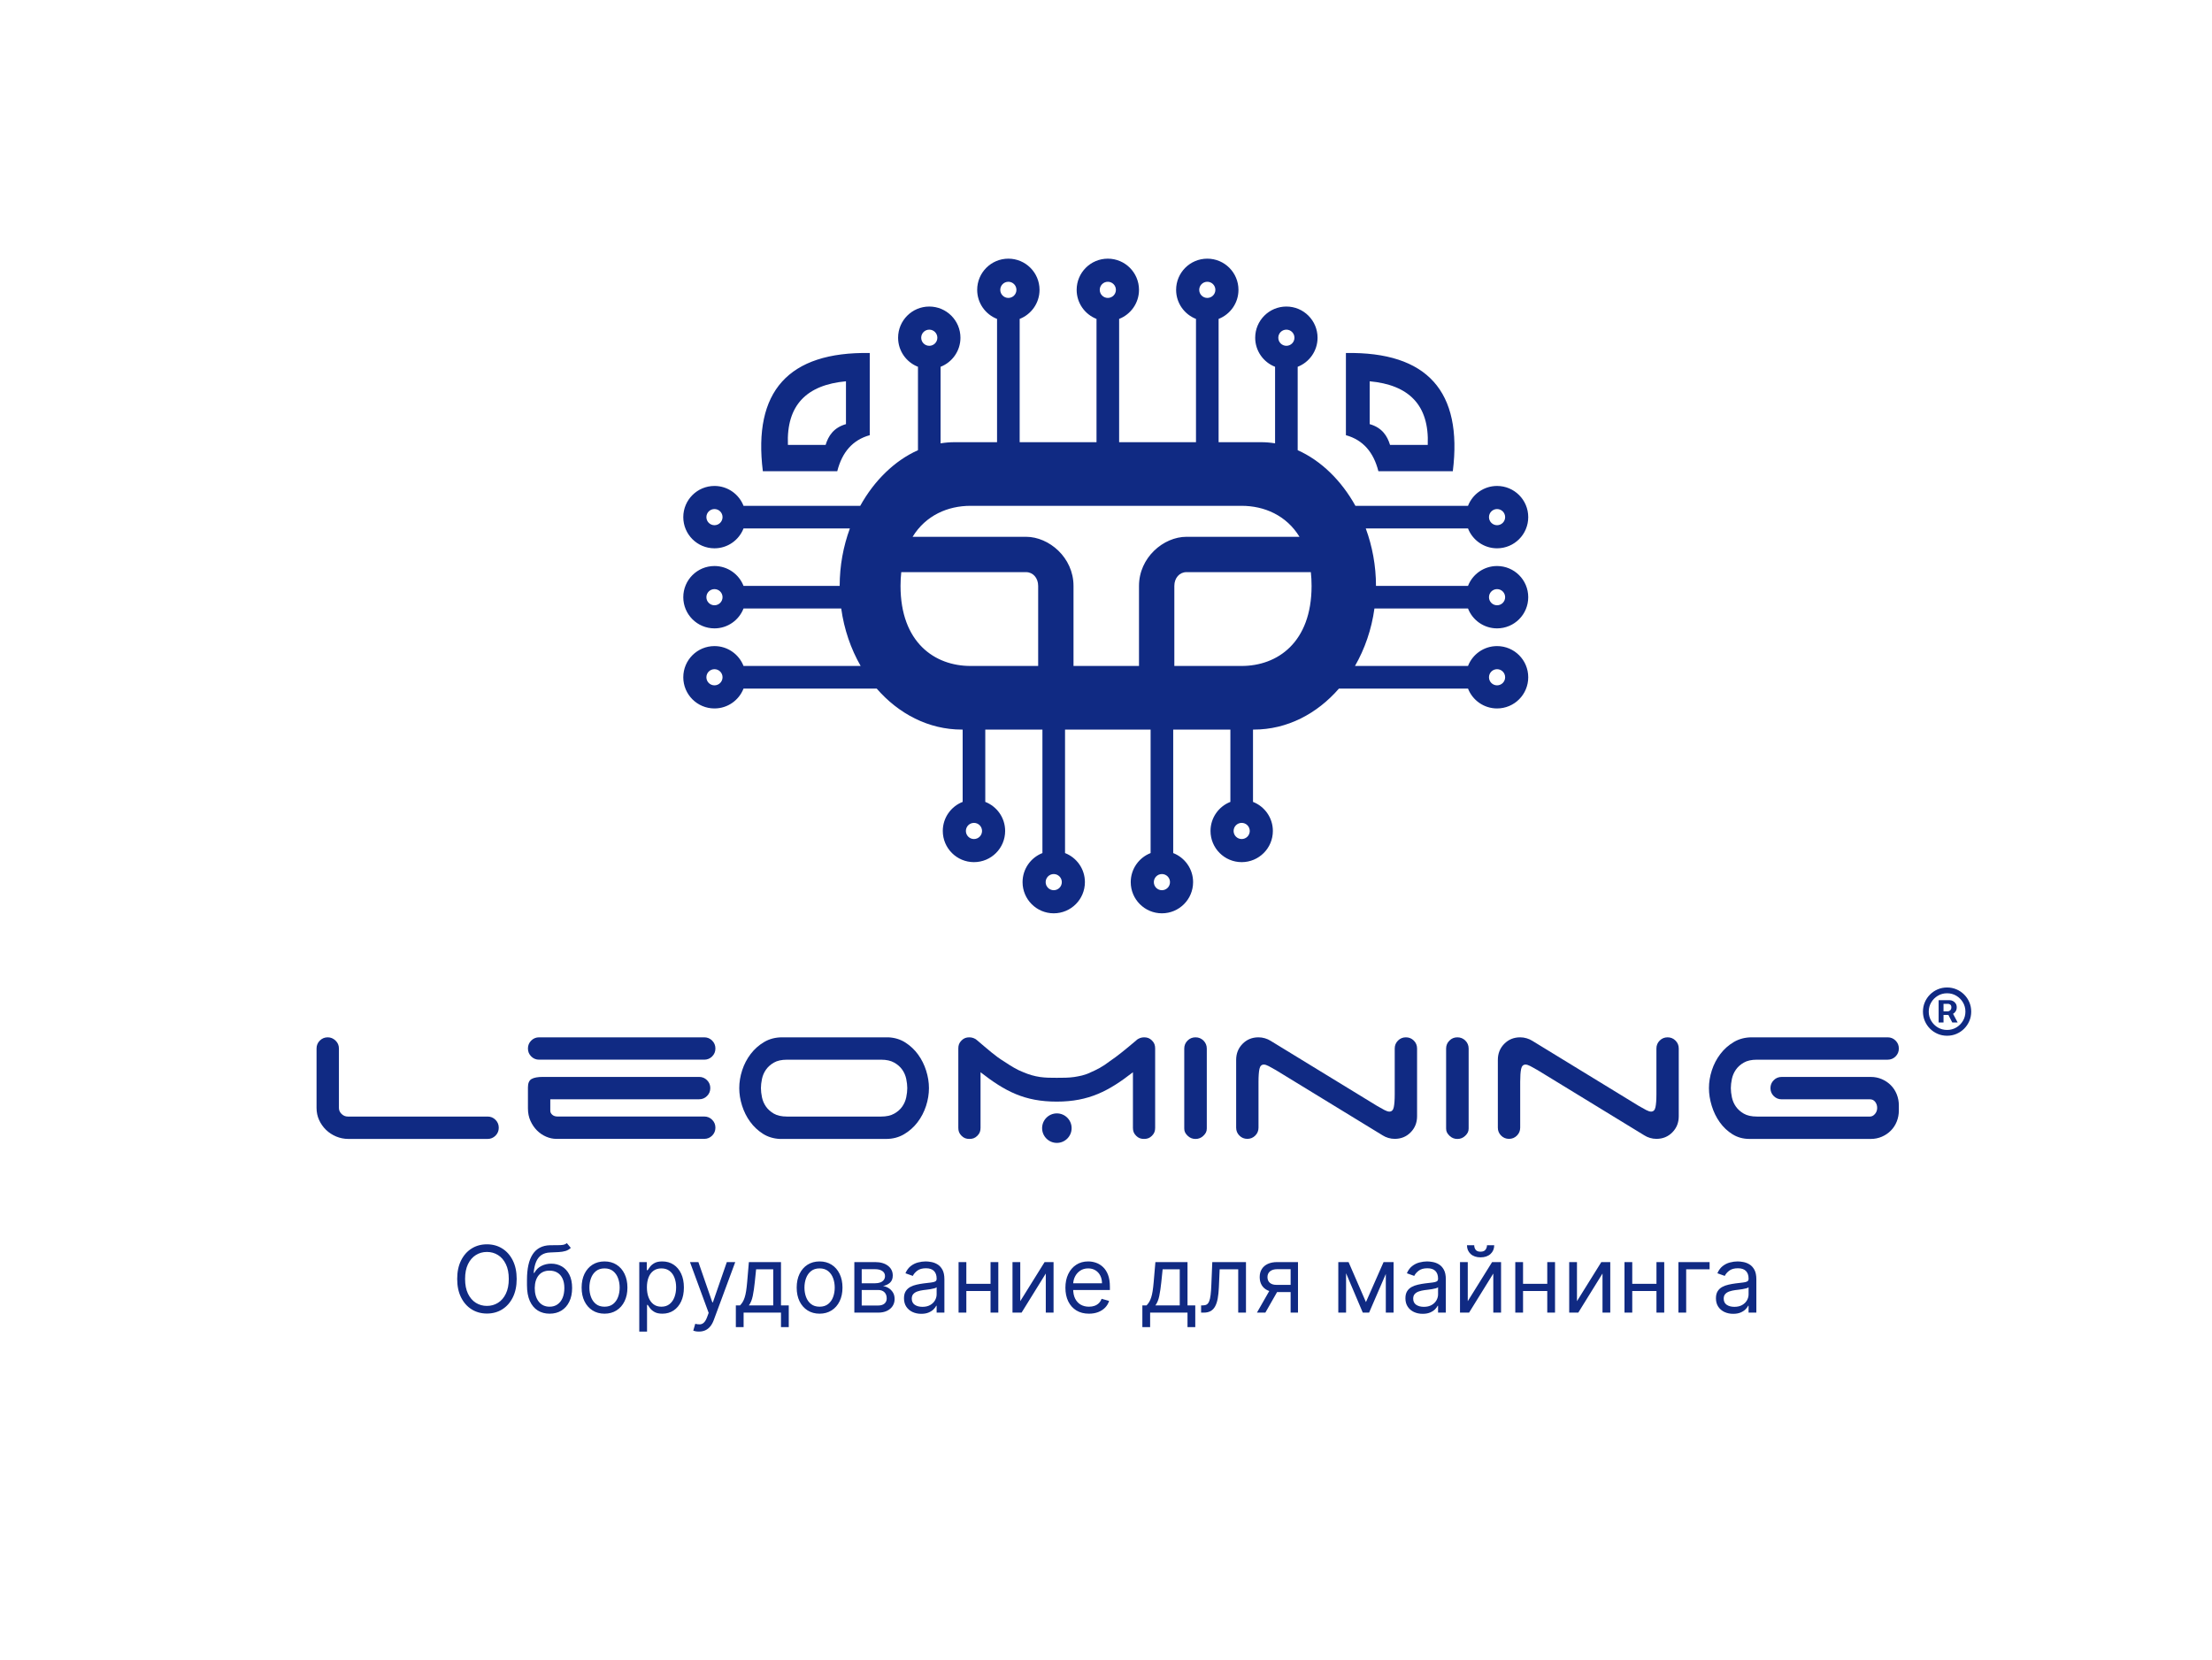 <svg width="573px" height="430px" viewBox="0 0 573 430" fill="none" xmlns="http://www.w3.org/2000/svg" preserveAspectRatio="none">
<path fill-rule="evenodd" clip-rule="evenodd" d="M458.622 281.851C458.622 281.043 458.903 280.362 459.467 279.798C460.031 279.233 460.713 278.952 461.518 278.952H484.637C485.642 278.952 486.587 279.143 487.475 279.527C488.357 279.908 489.134 280.429 489.799 281.096C490.461 281.758 490.972 282.542 491.336 283.447C491.697 284.356 491.88 285.309 491.88 286.317V287.643C491.88 288.649 491.697 289.604 491.336 290.512C490.972 291.416 490.461 292.199 489.799 292.863C489.134 293.53 488.357 294.053 487.475 294.434C486.587 294.814 485.642 295.01 484.637 295.01H453.191C451.541 295.01 450.072 294.603 448.783 293.802C447.497 292.996 446.398 291.961 445.493 290.692C444.588 289.423 443.894 288.006 443.412 286.437C442.928 284.867 442.688 283.338 442.688 281.851C442.688 280.319 442.938 278.782 443.442 277.232C443.946 275.683 444.678 274.273 445.644 273.008C446.612 271.74 447.777 270.703 449.146 269.898C450.516 269.092 452.062 268.691 453.792 268.691H488.982C489.789 268.691 490.471 268.973 491.035 269.536C491.597 270.098 491.88 270.782 491.88 271.588C491.88 272.393 491.597 273.077 491.035 273.642C490.471 274.205 489.789 274.484 488.982 274.484H455.122C453.712 274.484 452.576 274.738 451.711 275.242C450.844 275.743 450.162 276.355 449.658 277.082C449.156 277.804 448.816 278.601 448.632 279.464C448.452 280.329 448.359 281.124 448.359 281.851C448.359 282.573 448.452 283.368 448.632 284.233C448.816 285.098 449.156 285.892 449.658 286.617C450.162 287.342 450.844 287.956 451.711 288.457C452.576 288.962 453.712 289.213 455.122 289.213H484.396C484.88 289.213 485.313 288.993 485.692 288.548C486.075 288.107 486.266 287.583 486.266 286.978C486.266 286.374 486.096 285.852 485.752 285.409C485.414 284.968 484.96 284.747 484.396 284.747H461.518C460.713 284.747 460.031 284.464 459.467 283.902C458.903 283.338 458.622 282.656 458.622 281.851Z" fill="#102A83"/>
<path fill-rule="evenodd" clip-rule="evenodd" d="M429.08 271.585C429.08 270.782 429.361 270.098 429.925 269.536C430.487 268.973 431.171 268.691 431.974 268.691C432.776 268.691 433.463 268.973 434.024 269.536C434.589 270.098 434.867 270.782 434.867 271.585V289.14C434.867 290.788 434.318 292.177 433.21 293.3C432.104 294.426 430.727 294.99 429.08 294.99C428.516 294.99 427.961 294.909 427.423 294.749C426.878 294.588 426.387 294.367 425.943 294.082L398.316 277.195C397.554 276.751 396.92 276.402 396.416 276.139C395.915 275.878 395.503 275.748 395.18 275.748C394.576 275.748 394.197 276.129 394.034 276.894C393.873 277.658 393.793 278.764 393.793 280.21V292.092C393.793 292.898 393.512 293.58 392.948 294.144C392.386 294.706 391.702 294.99 390.897 294.99C390.095 294.99 389.41 294.706 388.848 294.144C388.285 293.58 388.004 292.898 388.004 292.092V274.541C388.004 272.893 388.555 271.506 389.661 270.38C390.769 269.255 392.143 268.691 393.793 268.691C394.357 268.691 394.909 268.771 395.453 268.934C395.992 269.092 396.489 269.315 396.93 269.594L424.554 286.485C425.319 286.926 425.953 287.28 426.455 287.54C426.956 287.801 427.37 287.932 427.691 287.932C428.295 287.932 428.679 287.55 428.836 286.786C429 286.024 429.08 284.915 429.08 283.468V271.585Z" fill="#102A83"/>
<path fill-rule="evenodd" clip-rule="evenodd" d="M380.441 292.297C380.441 293.107 380.158 293.593 379.591 294.162C379.025 294.729 378.334 295.015 377.522 295.015C376.71 295.015 376.023 294.729 375.454 294.162C374.887 293.593 374.602 293.107 374.602 292.297V271.609C374.602 270.799 374.887 270.111 375.454 269.542C376.023 268.975 376.71 268.691 377.522 268.691C378.334 268.691 379.022 268.975 379.591 269.542C380.16 270.111 380.441 270.799 380.441 271.609V292.297Z" fill="#102A83"/>
<path fill-rule="evenodd" clip-rule="evenodd" d="M312.609 292.297C312.609 293.107 312.323 293.593 311.757 294.162C311.19 294.729 310.5 295.015 309.691 295.015C308.876 295.015 308.189 294.729 307.62 294.162C307.053 293.593 306.77 293.107 306.77 292.297V271.609C306.77 270.799 307.053 270.111 307.62 269.542C308.189 268.975 308.876 268.691 309.691 268.691C310.5 268.691 311.188 268.975 311.757 269.542C312.323 270.111 312.609 270.799 312.609 271.609V292.297Z" fill="#102A83"/>
<path fill-rule="evenodd" clip-rule="evenodd" d="M361.291 271.585C361.291 270.782 361.572 270.098 362.136 269.536C362.698 268.973 363.382 268.691 364.185 268.691C364.99 268.691 365.674 268.973 366.236 269.536C366.8 270.098 367.081 270.782 367.081 271.585V289.14C367.081 290.788 366.529 292.177 365.421 293.3C364.318 294.426 362.939 294.99 361.291 294.99C360.727 294.99 360.173 294.909 359.634 294.749C359.09 294.588 358.596 294.367 358.155 294.082L330.528 277.195C329.763 276.751 329.131 276.402 328.627 276.139C328.126 275.878 327.715 275.748 327.391 275.748C326.789 275.748 326.408 276.129 326.245 276.894C326.085 277.658 326.005 278.764 326.005 280.21V292.092C326.005 292.898 325.724 293.58 325.16 294.144C324.598 294.706 323.911 294.99 323.108 294.99C322.306 294.99 321.619 294.706 321.06 294.144C320.496 293.58 320.215 292.898 320.215 292.092V274.541C320.215 272.893 320.769 271.506 321.872 270.38C322.978 269.255 324.354 268.691 326.005 268.691C326.568 268.691 327.121 268.771 327.664 268.934C328.204 269.092 328.7 269.315 329.141 269.594L356.768 286.485C357.53 286.926 358.165 287.28 358.666 287.54C359.17 287.801 359.581 287.932 359.904 287.932C360.507 287.932 360.888 287.55 361.048 286.786C361.209 286.024 361.291 284.915 361.291 283.468V271.585Z" fill="#102A83"/>
<path fill-rule="evenodd" clip-rule="evenodd" d="M298.412 294.185C297.795 294.805 297.178 295.007 296.355 295.007C295.533 295.007 294.916 294.805 294.299 294.185C293.681 293.568 293.476 292.952 293.476 292.128V277.736C287.252 282.578 282.089 285.344 273.74 285.344C265.39 285.344 260.361 282.685 254.001 277.736V292.128C254.001 292.952 253.797 293.568 253.18 294.185C252.563 294.805 251.946 295.007 251.123 295.007C250.3 295.007 249.683 294.805 249.067 294.185C248.451 293.568 248.244 292.952 248.244 292.128V271.57C248.244 270.748 248.451 270.131 249.067 269.513C249.683 268.896 250.3 268.691 251.123 268.691C251.846 268.691 252.656 268.989 253.18 269.513C255.853 271.774 257.908 273.624 259.963 274.858C261.815 276.094 263.459 277.119 265.105 277.736C266.542 278.353 267.981 278.764 269.421 278.97C270.86 279.176 272.3 279.176 273.74 279.176C275.384 279.176 276.822 279.176 278.262 278.97C279.495 278.764 280.935 278.558 282.58 277.736C284.019 277.119 285.664 276.3 287.512 274.858C289.365 273.624 291.626 271.774 294.299 269.513C294.916 268.896 295.738 268.691 296.355 268.691C297.178 268.691 297.795 268.896 298.412 269.513C299.026 270.131 299.232 270.748 299.232 271.57V292.128C299.232 292.952 299.026 293.568 298.412 294.185ZM273.772 296.038C275.883 296.038 277.594 294.326 277.594 292.214C277.594 290.105 275.883 288.393 273.772 288.393C271.661 288.393 269.949 290.105 269.949 292.214C269.949 294.326 271.661 296.038 273.772 296.038Z" fill="#102A83"/>
<path fill-rule="evenodd" clip-rule="evenodd" d="M90.271 295.01C89.142 295.01 88.078 294.797 87.07 294.375C86.065 293.952 85.189 293.377 84.445 292.652C83.7 291.928 83.107 291.084 82.663 290.118C82.222 289.155 82 288.107 82 286.978V271.588C82 270.782 82.282 270.098 82.845 269.536C83.409 268.973 84.093 268.691 84.898 268.691C85.662 268.691 86.336 268.973 86.92 269.536C87.505 270.098 87.795 270.782 87.795 271.588V286.978C87.795 287.583 88.026 288.107 88.49 288.548C88.953 288.993 89.485 289.213 90.09 289.213H126.306C127.109 289.213 127.793 289.494 128.356 290.058C128.919 290.622 129.202 291.306 129.202 292.109C129.202 292.916 128.919 293.598 128.356 294.165C127.793 294.724 127.109 295.01 126.306 295.01H90.271Z" fill="#102A83"/>
<path fill-rule="evenodd" clip-rule="evenodd" d="M228.262 289.214C229.63 289.214 230.756 288.962 231.641 288.46C232.527 287.959 233.223 287.345 233.724 286.62C234.228 285.895 234.57 285.098 234.752 284.236C234.931 283.37 235.022 282.576 235.022 281.851C235.022 281.126 234.931 280.331 234.752 279.466C234.57 278.601 234.228 277.804 233.724 277.082C233.223 276.357 232.527 275.743 231.641 275.242C230.756 274.738 229.63 274.487 228.262 274.487H203.873C202.464 274.487 201.327 274.738 200.462 275.242C199.597 275.743 198.913 276.357 198.41 277.082C197.907 277.804 197.565 278.601 197.384 279.466C197.203 280.331 197.112 281.126 197.112 281.851C197.112 282.576 197.203 283.37 197.384 284.236C197.565 285.098 197.907 285.895 198.41 286.62C198.913 287.345 199.597 287.959 200.462 288.46C201.327 288.962 202.464 289.214 203.873 289.214H228.262ZM240.637 281.851C240.637 283.38 240.384 284.92 239.883 286.467C239.379 288.017 238.644 289.428 237.679 290.695C236.713 291.963 235.545 292.998 234.177 293.802C232.809 294.606 231.259 295.012 229.53 295.012H202.002C200.353 294.93 198.884 294.478 197.594 293.654C196.308 292.826 195.21 291.791 194.306 290.542C193.399 289.295 192.706 287.909 192.223 286.376C191.739 284.85 191.498 283.338 191.498 281.851C191.498 280.321 191.749 278.782 192.253 277.232C192.756 275.686 193.49 274.273 194.456 273.008C195.422 271.74 196.59 270.703 197.958 269.898C199.325 269.092 200.876 268.691 202.605 268.691H230.133C231.783 268.771 233.252 269.225 234.54 270.048C235.828 270.875 236.924 271.911 237.83 273.156C238.736 274.406 239.429 275.793 239.912 277.325C240.394 278.852 240.637 280.362 240.637 281.851Z" fill="#102A83"/>
<path fill-rule="evenodd" clip-rule="evenodd" d="M136.758 271.588C136.758 270.782 137.04 270.098 137.602 269.536C138.165 268.973 138.849 268.691 139.653 268.691H182.426C183.231 268.691 183.913 268.973 184.477 269.536C185.04 270.098 185.322 270.782 185.322 271.588C185.322 272.391 185.04 273.073 184.477 273.637C183.913 274.2 183.231 274.482 182.426 274.482H139.653C138.849 274.482 138.165 274.2 137.602 273.637C137.04 273.073 136.758 272.391 136.758 271.588ZM144.118 294.994C143.233 294.994 142.349 294.805 141.463 294.421C140.579 294.04 139.794 293.506 139.111 292.821C138.427 292.138 137.864 291.313 137.421 290.349C136.979 289.38 136.758 288.297 136.758 287.089V281.66C136.758 280.577 137.068 279.852 137.693 279.488C138.316 279.129 139.292 278.945 140.618 278.945H181.099C181.904 278.945 182.588 279.228 183.15 279.789C183.713 280.353 183.995 281.036 183.995 281.843C183.995 282.646 183.713 283.33 183.15 283.892C182.588 284.457 181.904 284.737 181.099 284.737H142.549V287.696C142.549 288.097 142.72 288.448 143.063 288.749C143.404 289.052 143.856 289.203 144.418 289.203H182.426C183.231 289.203 183.913 289.481 184.477 290.047C185.04 290.612 185.322 291.294 185.322 292.097C185.322 292.903 185.04 293.585 184.477 294.15C183.913 294.711 183.231 294.994 182.426 294.994H144.118Z" fill="#102A83"/>
<path d="M502.188 264.844V259.078H505.109C505.344 259.078 505.599 259.146 505.875 259.281C506.151 259.411 506.385 259.615 506.578 259.891C506.776 260.161 506.875 260.505 506.875 260.922C506.875 261.344 506.773 261.703 506.57 262C506.367 262.292 506.12 262.513 505.828 262.664C505.542 262.815 505.271 262.891 505.016 262.891H502.906V261.953H504.625C504.797 261.953 504.982 261.867 505.18 261.695C505.383 261.523 505.484 261.266 505.484 260.922C505.484 260.568 505.383 260.328 505.18 260.203C504.982 260.078 504.807 260.016 504.656 260.016H503.453V264.844H502.188ZM505.672 262.125L507.109 264.844H505.719L504.313 262.125H505.672ZM504.375 268.281C503.51 268.281 502.701 268.12 501.945 267.797C501.19 267.474 500.526 267.026 499.953 266.453C499.38 265.88 498.932 265.216 498.609 264.461C498.286 263.706 498.125 262.896 498.125 262.031C498.125 261.167 498.286 260.357 498.609 259.602C498.932 258.846 499.38 258.182 499.953 257.609C500.526 257.036 501.19 256.589 501.945 256.266C502.701 255.943 503.51 255.781 504.375 255.781C505.24 255.781 506.049 255.943 506.805 256.266C507.56 256.589 508.224 257.036 508.797 257.609C509.37 258.182 509.818 258.846 510.141 259.602C510.464 260.357 510.625 261.167 510.625 262.031C510.625 262.896 510.464 263.706 510.141 264.461C509.818 265.216 509.37 265.88 508.797 266.453C508.224 267.026 507.56 267.474 506.805 267.797C506.049 268.12 505.24 268.281 504.375 268.281ZM504.375 266.781C505.25 266.781 506.047 266.568 506.766 266.141C507.484 265.714 508.057 265.141 508.484 264.422C508.911 263.703 509.125 262.906 509.125 262.031C509.125 261.156 508.911 260.359 508.484 259.641C508.057 258.922 507.484 258.349 506.766 257.922C506.047 257.495 505.25 257.281 504.375 257.281C503.5 257.281 502.703 257.495 501.984 257.922C501.266 258.349 500.693 258.922 500.266 259.641C499.839 260.359 499.625 261.156 499.625 262.031C499.625 262.906 499.839 263.703 500.266 264.422C500.693 265.141 501.266 265.714 501.984 266.141C502.703 266.568 503.5 266.781 504.375 266.781Z" fill="#102A83"/>
<path fill-rule="evenodd" clip-rule="evenodd" d="M225.3 91.438C204.197 91.074 195.035 101.404 197.609 122.055H216.887C218.13 117.146 220.859 113.95 225.3 112.724V91.438ZM219.141 98.763C209.059 99.688 203.675 104.847 204.102 115.244C207.358 115.244 210.613 115.244 213.869 115.244C214.577 112.935 215.907 110.783 219.141 109.858C219.141 105.937 219.141 102.684 219.141 98.763ZM380.276 157.618C381.445 160.629 384.375 162.764 387.802 162.764C392.263 162.764 395.878 159.148 395.878 154.687C395.878 150.228 392.263 146.612 387.802 146.612C384.375 146.612 381.445 148.746 380.276 151.758H356.437C356.437 146.528 355.482 141.48 353.793 136.878H380.276C381.445 139.889 384.375 142.024 387.802 142.024C392.263 142.024 395.878 138.408 395.878 133.948C395.878 129.488 392.263 125.873 387.802 125.873C384.375 125.873 381.445 128.007 380.276 131.02H351.111C347.464 124.456 342.201 119.306 336.154 116.61V95.006C339.167 93.834 341.302 90.904 341.302 87.48C341.302 83.019 337.685 79.401 333.227 79.401C328.765 79.401 325.148 83.019 325.148 87.48C325.148 90.904 327.284 93.834 330.297 95.006V114.836C329.102 114.639 327.894 114.537 326.669 114.537H315.669V82.607C318.681 81.43 320.814 78.505 320.814 75.078C320.814 70.617 317.202 67 312.741 67C308.277 67 304.663 70.617 304.663 75.078C304.663 78.505 306.799 81.43 309.811 82.607V114.537H289.901V82.607C292.914 81.43 295.048 78.505 295.048 75.078C295.048 70.617 291.433 67 286.973 67C282.512 67 278.898 70.617 278.898 75.078C278.898 78.505 281.031 81.43 284.043 82.607V114.537H264.136V82.607C267.147 81.43 269.283 78.505 269.283 75.078C269.283 70.617 265.667 67 261.206 67C256.746 67 253.131 70.617 253.131 75.078C253.131 78.505 255.264 81.43 258.277 82.607V114.537H247.276C246.053 114.537 244.843 114.64 243.65 114.836V95.006C246.662 93.834 248.797 90.904 248.797 87.48C248.797 83.019 245.18 79.401 240.723 79.401C236.261 79.401 232.645 83.019 232.645 87.48C232.645 90.904 234.78 93.834 237.792 95.006V116.61C231.746 119.307 226.483 124.456 222.834 131.02H192.605C191.431 128.007 188.504 125.873 185.077 125.873C180.615 125.873 177 129.488 177 133.948C177 138.408 180.615 142.024 185.077 142.024C188.504 142.024 191.431 139.889 192.605 136.878H220.154C218.462 141.48 217.511 146.528 217.511 151.758H192.605C191.431 148.746 188.504 146.612 185.077 146.612C180.615 146.612 177 150.228 177 154.687C177 159.148 180.615 162.764 185.077 162.764C188.504 162.764 191.431 160.629 192.605 157.618H217.911C218.656 163.019 220.408 168.083 222.946 172.499H192.605C191.431 169.487 188.504 167.352 185.077 167.352C180.615 167.352 177 170.968 177 175.429C177 179.889 180.615 183.505 185.077 183.505C188.504 183.505 191.431 181.368 192.605 178.358H227.102C232.772 184.885 240.523 188.979 249.145 188.979H249.369V207.708C246.355 208.884 244.222 211.811 244.222 215.239C244.222 219.697 247.838 223.315 252.298 223.315C256.759 223.315 260.374 219.697 260.374 215.239C260.374 211.811 258.24 208.884 255.228 207.708V188.979H270.032V220.965C267.02 222.139 264.887 225.067 264.887 228.493C264.887 232.955 268.503 236.57 272.961 236.57C277.421 236.57 281.037 232.955 281.037 228.493C281.037 225.067 278.904 222.139 275.89 220.965V188.979H298.056V220.965C295.043 222.139 292.908 225.067 292.908 228.493C292.908 232.955 296.523 236.57 300.985 236.57C305.445 236.57 309.062 232.955 309.062 228.493C309.062 225.067 306.924 222.139 303.911 220.965V188.979H318.719V207.708C315.706 208.884 313.573 211.811 313.573 215.239C313.573 219.697 317.188 223.315 321.648 223.315C326.108 223.315 329.725 219.697 329.725 215.239C329.725 211.811 327.589 208.884 324.579 207.708V188.979H324.801C333.423 188.979 341.173 184.885 346.845 178.358H380.276C381.445 181.368 384.375 183.505 387.802 183.505C392.263 183.505 395.878 179.889 395.878 175.429C395.878 170.968 392.263 167.352 387.802 167.352C384.375 167.352 381.445 169.487 380.276 172.499H350.999C353.539 168.083 355.292 163.019 356.037 157.618H380.276ZM387.802 152.595C388.956 152.595 389.893 153.531 389.893 154.687C389.893 155.844 388.956 156.78 387.802 156.78C386.646 156.78 385.709 155.844 385.709 154.687C385.709 153.531 386.646 152.595 387.802 152.595ZM387.802 131.855C388.956 131.855 389.893 132.793 389.893 133.948C389.893 135.104 388.956 136.04 387.802 136.04C386.646 136.04 385.709 135.104 385.709 133.948C385.709 132.793 386.646 131.855 387.802 131.855ZM185.077 136.04C183.921 136.04 182.985 135.104 182.985 133.948C182.985 132.793 183.921 131.855 185.077 131.855C186.232 131.855 187.169 132.793 187.169 133.948C187.169 135.104 186.232 136.04 185.077 136.04ZM185.077 156.78C183.921 156.78 182.985 155.844 182.985 154.687C182.985 153.531 183.921 152.595 185.077 152.595C186.232 152.595 187.169 153.531 187.169 154.687C187.169 155.844 186.232 156.78 185.077 156.78ZM185.077 177.52C183.921 177.52 182.985 176.583 182.985 175.429C182.985 174.272 183.921 173.336 185.077 173.336C186.232 173.336 187.169 174.272 187.169 175.429C187.169 176.583 186.232 177.52 185.077 177.52ZM333.227 85.387C334.383 85.387 335.317 86.324 335.317 87.48C335.317 88.634 334.383 89.571 333.227 89.571C332.069 89.571 331.133 88.634 331.133 87.48C331.133 86.324 332.069 85.387 333.227 85.387ZM312.741 72.985C313.895 72.985 314.832 73.922 314.832 75.078C314.832 76.232 313.895 77.171 312.741 77.171C311.585 77.171 310.648 76.232 310.648 75.078C310.648 73.922 311.585 72.985 312.741 72.985ZM286.973 72.985C288.128 72.985 289.066 73.922 289.066 75.078C289.066 76.232 288.128 77.171 286.973 77.171C285.818 77.171 284.881 76.232 284.881 75.078C284.881 73.922 285.818 72.985 286.973 72.985ZM261.206 72.985C262.362 72.985 263.297 73.922 263.297 75.078C263.297 76.232 262.362 77.171 261.206 77.171C260.051 77.171 259.113 76.232 259.113 75.078C259.113 73.922 260.051 72.985 261.206 72.985ZM240.723 85.387C241.877 85.387 242.813 86.324 242.813 87.48C242.813 88.634 241.877 89.571 240.723 89.571C239.564 89.571 238.629 88.634 238.629 87.48C238.629 86.324 239.564 85.387 240.723 85.387ZM252.298 217.329C251.141 217.329 250.205 216.395 250.205 215.239C250.205 214.083 251.141 213.145 252.298 213.145C253.453 213.145 254.39 214.083 254.39 215.239C254.39 216.395 253.453 217.329 252.298 217.329ZM268.929 172.499H251.395C242.137 172.499 233.274 166.424 233.274 151.758C233.274 150.509 233.341 149.324 233.466 148.197H265.792C267.573 148.197 268.929 149.693 268.929 151.758V172.499ZM272.961 230.586C271.806 230.586 270.869 229.649 270.869 228.493C270.869 227.337 271.806 226.4 272.961 226.4C274.117 226.4 275.054 227.337 275.054 228.493C275.054 229.649 274.117 230.586 272.961 230.586ZM300.985 230.586C299.829 230.586 298.893 229.649 298.893 228.493C298.893 227.337 299.829 226.4 300.985 226.4C302.139 226.4 303.077 227.337 303.077 228.493C303.077 229.649 302.139 230.586 300.985 230.586ZM295.048 151.758V172.499H278.083V151.758C278.083 144.413 271.736 139.044 265.792 139.044H236.403C239.806 133.479 245.546 131.02 251.395 131.02H321.631C327.481 131.02 333.222 133.479 336.623 139.044H307.338C301.398 139.044 295.048 144.413 295.048 151.758ZM321.648 217.329C320.492 217.329 319.555 216.395 319.555 215.239C319.555 214.083 320.492 213.145 321.648 213.145C322.806 213.145 323.739 214.083 323.739 215.239C323.739 216.395 322.806 217.329 321.648 217.329ZM321.631 172.499H304.203V151.758C304.203 149.693 305.56 148.197 307.338 148.197H339.564C339.688 149.324 339.753 150.509 339.753 151.758C339.753 166.424 330.891 172.499 321.631 172.499ZM387.802 173.336C388.956 173.336 389.893 174.272 389.893 175.429C389.893 176.583 388.956 177.52 387.802 177.52C386.646 177.52 385.709 176.583 385.709 175.429C385.709 174.272 386.646 173.336 387.802 173.336ZM348.647 91.438C369.75 91.074 378.913 101.404 376.339 122.055H357.061C355.818 117.146 353.089 113.95 348.647 112.724V91.438ZM354.807 98.763C364.889 99.688 370.273 104.847 369.846 115.244C366.59 115.244 363.335 115.244 360.079 115.244C359.371 112.935 358.041 110.783 354.807 109.858C354.807 105.937 354.807 102.684 354.807 98.763Z" fill="#102A83"/>
<path d="M133.841 331.273C133.841 333.114 133.509 334.705 132.844 336.045C132.179 337.386 131.267 338.42 130.108 339.148C128.949 339.875 127.625 340.239 126.136 340.239C124.648 340.239 123.324 339.875 122.165 339.148C121.006 338.42 120.094 337.386 119.429 336.045C118.764 334.705 118.432 333.114 118.432 331.273C118.432 329.432 118.764 327.841 119.429 326.5C120.094 325.159 121.006 324.125 122.165 323.398C123.324 322.67 124.648 322.307 126.136 322.307C127.625 322.307 128.949 322.67 130.108 323.398C131.267 324.125 132.179 325.159 132.844 326.5C133.509 327.841 133.841 329.432 133.841 331.273ZM131.795 331.273C131.795 329.761 131.543 328.486 131.037 327.446C130.537 326.406 129.858 325.619 129 325.085C128.148 324.551 127.193 324.284 126.136 324.284C125.08 324.284 124.122 324.551 123.264 325.085C122.412 325.619 121.733 326.406 121.227 327.446C120.727 328.486 120.477 329.761 120.477 331.273C120.477 332.784 120.727 334.06 121.227 335.099C121.733 336.139 122.412 336.926 123.264 337.46C124.122 337.994 125.08 338.261 126.136 338.261C127.193 338.261 128.148 337.994 129 337.46C129.858 336.926 130.537 336.139 131.037 335.099C131.543 334.06 131.795 332.784 131.795 331.273ZM146.838 322L147.861 323.227C147.463 323.614 147.003 323.884 146.48 324.037C145.957 324.19 145.366 324.284 144.707 324.318C144.048 324.352 143.315 324.386 142.509 324.42C141.599 324.455 140.847 324.676 140.25 325.085C139.653 325.494 139.193 326.085 138.869 326.858C138.545 327.631 138.338 328.58 138.247 329.705H138.418C138.861 328.886 139.474 328.284 140.259 327.898C141.043 327.511 141.884 327.318 142.781 327.318C143.804 327.318 144.724 327.557 145.543 328.034C146.361 328.511 147.009 329.219 147.486 330.156C147.963 331.094 148.202 332.25 148.202 333.625C148.202 334.994 147.957 336.176 147.469 337.17C146.986 338.165 146.307 338.932 145.432 339.472C144.563 340.006 143.543 340.273 142.372 340.273C141.202 340.273 140.176 339.997 139.295 339.446C138.415 338.889 137.73 338.065 137.241 336.974C136.753 335.878 136.509 334.523 136.509 332.909V331.511C136.509 328.597 137.003 326.386 137.991 324.881C138.986 323.375 140.48 322.597 142.474 322.545C143.179 322.523 143.807 322.517 144.358 322.528C144.909 322.54 145.389 322.514 145.798 322.452C146.207 322.389 146.554 322.239 146.838 322ZM142.372 338.466C143.162 338.466 143.841 338.267 144.409 337.869C144.983 337.472 145.423 336.912 145.73 336.19C146.037 335.463 146.19 334.608 146.19 333.625C146.19 332.67 146.034 331.858 145.722 331.188C145.415 330.517 144.974 330.006 144.401 329.653C143.827 329.301 143.139 329.125 142.338 329.125C141.753 329.125 141.227 329.224 140.761 329.423C140.295 329.622 139.898 329.915 139.568 330.301C139.239 330.687 138.983 331.159 138.801 331.716C138.625 332.273 138.531 332.909 138.52 333.625C138.52 335.091 138.864 336.264 139.551 337.145C140.239 338.026 141.179 338.466 142.372 338.466ZM156.597 340.273C155.415 340.273 154.378 339.991 153.486 339.429C152.599 338.866 151.906 338.08 151.406 337.068C150.912 336.057 150.665 334.875 150.665 333.523C150.665 332.159 150.912 330.969 151.406 329.952C151.906 328.935 152.599 328.145 153.486 327.582C154.378 327.02 155.415 326.739 156.597 326.739C157.778 326.739 158.813 327.02 159.699 327.582C160.591 328.145 161.284 328.935 161.778 329.952C162.278 330.969 162.528 332.159 162.528 333.523C162.528 334.875 162.278 336.057 161.778 337.068C161.284 338.08 160.591 338.866 159.699 339.429C158.813 339.991 157.778 340.273 156.597 340.273ZM156.597 338.466C157.494 338.466 158.233 338.236 158.812 337.776C159.392 337.315 159.821 336.71 160.099 335.96C160.378 335.21 160.517 334.398 160.517 333.523C160.517 332.648 160.378 331.832 160.099 331.077C159.821 330.321 159.392 329.71 158.812 329.244C158.233 328.778 157.494 328.545 156.597 328.545C155.699 328.545 154.96 328.778 154.381 329.244C153.801 329.71 153.372 330.321 153.094 331.077C152.815 331.832 152.676 332.648 152.676 333.523C152.676 334.398 152.815 335.21 153.094 335.96C153.372 336.71 153.801 337.315 154.381 337.776C154.96 338.236 155.699 338.466 156.597 338.466ZM165.599 344.909V326.909H167.542V328.989H167.781C167.928 328.761 168.133 328.472 168.394 328.119C168.661 327.761 169.042 327.443 169.536 327.165C170.036 326.881 170.712 326.739 171.565 326.739C172.667 326.739 173.638 327.014 174.479 327.565C175.32 328.116 175.977 328.898 176.448 329.909C176.92 330.92 177.156 332.114 177.156 333.489C177.156 334.875 176.92 336.077 176.448 337.094C175.977 338.105 175.323 338.889 174.488 339.446C173.653 339.997 172.69 340.273 171.599 340.273C170.758 340.273 170.085 340.134 169.579 339.855C169.073 339.571 168.684 339.25 168.411 338.892C168.138 338.528 167.928 338.227 167.781 337.989H167.61V344.909H165.599ZM167.576 333.455C167.576 334.443 167.721 335.315 168.011 336.071C168.3 336.821 168.724 337.409 169.281 337.835C169.837 338.256 170.519 338.466 171.326 338.466C172.167 338.466 172.869 338.244 173.431 337.801C173.999 337.352 174.425 336.75 174.71 335.994C174.999 335.233 175.144 334.386 175.144 333.455C175.144 332.534 175.002 331.705 174.718 330.966C174.44 330.222 174.016 329.634 173.448 329.202C172.886 328.764 172.178 328.545 171.326 328.545C170.508 328.545 169.82 328.753 169.263 329.168C168.707 329.577 168.286 330.151 168.002 330.889C167.718 331.622 167.576 332.477 167.576 333.455ZM181.05 344.909C180.71 344.909 180.406 344.881 180.138 344.824C179.871 344.773 179.687 344.722 179.585 344.67L180.096 342.898C180.585 343.023 181.016 343.068 181.391 343.034C181.766 343 182.099 342.832 182.388 342.531C182.684 342.236 182.954 341.756 183.198 341.091L183.573 340.068L178.732 326.909H180.914L184.528 337.341H184.664L188.278 326.909H190.46L184.903 341.909C184.653 342.585 184.343 343.145 183.974 343.588C183.604 344.037 183.175 344.369 182.687 344.585C182.204 344.801 181.658 344.909 181.05 344.909ZM190.615 343.75V338.125H191.706C191.973 337.847 192.203 337.545 192.396 337.222C192.589 336.898 192.757 336.514 192.899 336.071C193.047 335.622 193.172 335.077 193.274 334.435C193.376 333.787 193.467 333.006 193.547 332.091L193.99 326.909H202.308V338.125H204.32V343.75H202.308V340H192.626V343.75H190.615ZM193.99 338.125H200.297V328.784H195.865L195.524 332.091C195.382 333.46 195.206 334.656 194.996 335.679C194.786 336.702 194.45 337.517 193.99 338.125ZM212.308 340.273C211.126 340.273 210.089 339.991 209.197 339.429C208.31 338.866 207.617 338.08 207.117 337.068C206.623 336.057 206.376 334.875 206.376 333.523C206.376 332.159 206.623 330.969 207.117 329.952C207.617 328.935 208.31 328.145 209.197 327.582C210.089 327.02 211.126 326.739 212.308 326.739C213.489 326.739 214.523 327.02 215.41 327.582C216.302 328.145 216.995 328.935 217.489 329.952C217.989 330.969 218.239 332.159 218.239 333.523C218.239 334.875 217.989 336.057 217.489 337.068C216.995 338.08 216.302 338.866 215.41 339.429C214.523 339.991 213.489 340.273 212.308 340.273ZM212.308 338.466C213.205 338.466 213.944 338.236 214.523 337.776C215.103 337.315 215.532 336.71 215.81 335.96C216.089 335.21 216.228 334.398 216.228 333.523C216.228 332.648 216.089 331.832 215.81 331.077C215.532 330.321 215.103 329.71 214.523 329.244C213.944 328.778 213.205 328.545 212.308 328.545C211.41 328.545 210.671 328.778 210.092 329.244C209.512 329.71 209.083 330.321 208.805 331.077C208.526 331.832 208.387 332.648 208.387 333.523C208.387 334.398 208.526 335.21 208.805 335.96C209.083 336.71 209.512 337.315 210.092 337.776C210.671 338.236 211.41 338.466 212.308 338.466ZM221.31 340V326.909H226.662C228.071 326.909 229.19 327.227 230.02 327.864C230.849 328.5 231.264 329.341 231.264 330.386C231.264 331.182 231.028 331.798 230.557 332.236C230.085 332.668 229.48 332.96 228.741 333.114C229.224 333.182 229.693 333.352 230.148 333.625C230.608 333.898 230.989 334.273 231.29 334.75C231.591 335.222 231.741 335.801 231.741 336.489C231.741 337.159 231.571 337.759 231.23 338.287C230.889 338.815 230.401 339.233 229.764 339.54C229.128 339.847 228.366 340 227.48 340H221.31ZM223.219 338.159H227.48C228.173 338.159 228.716 337.994 229.108 337.665C229.5 337.335 229.696 336.886 229.696 336.318C229.696 335.642 229.5 335.111 229.108 334.724C228.716 334.332 228.173 334.136 227.48 334.136H223.219V338.159ZM223.219 332.398H226.662C227.202 332.398 227.665 332.324 228.051 332.176C228.438 332.023 228.733 331.807 228.938 331.528C229.148 331.244 229.253 330.909 229.253 330.523C229.253 329.972 229.023 329.54 228.562 329.227C228.102 328.909 227.469 328.75 226.662 328.75H223.219V332.398ZM238.638 340.307C237.809 340.307 237.056 340.151 236.38 339.838C235.704 339.52 235.167 339.062 234.769 338.466C234.371 337.864 234.173 337.136 234.173 336.284C234.173 335.534 234.32 334.926 234.616 334.46C234.911 333.989 235.306 333.619 235.8 333.352C236.295 333.085 236.84 332.886 237.437 332.756C238.039 332.619 238.644 332.511 239.252 332.432C240.048 332.33 240.692 332.253 241.187 332.202C241.687 332.145 242.05 332.051 242.278 331.92C242.511 331.79 242.627 331.562 242.627 331.239V331.17C242.627 330.33 242.397 329.676 241.937 329.21C241.482 328.744 240.792 328.511 239.866 328.511C238.906 328.511 238.153 328.722 237.607 329.142C237.062 329.562 236.678 330.011 236.457 330.489L234.548 329.807C234.888 329.011 235.343 328.392 235.911 327.949C236.485 327.5 237.11 327.187 237.786 327.011C238.468 326.83 239.138 326.739 239.798 326.739C240.218 326.739 240.701 326.79 241.246 326.892C241.798 326.989 242.329 327.19 242.84 327.497C243.357 327.804 243.786 328.267 244.127 328.886C244.468 329.506 244.638 330.335 244.638 331.375V340H242.627V338.227H242.525C242.388 338.511 242.161 338.815 241.843 339.139C241.525 339.463 241.102 339.739 240.573 339.966C240.045 340.193 239.4 340.307 238.638 340.307ZM238.945 338.5C239.741 338.5 240.411 338.344 240.957 338.031C241.508 337.719 241.923 337.315 242.201 336.821C242.485 336.327 242.627 335.807 242.627 335.261V333.42C242.542 333.523 242.354 333.616 242.065 333.702C241.781 333.781 241.451 333.852 241.076 333.915C240.707 333.972 240.346 334.023 239.994 334.068C239.647 334.108 239.366 334.142 239.15 334.17C238.627 334.239 238.138 334.349 237.684 334.503C237.235 334.651 236.871 334.875 236.593 335.176C236.32 335.472 236.184 335.875 236.184 336.386C236.184 337.085 236.442 337.614 236.96 337.972C237.482 338.324 238.144 338.5 238.945 338.5ZM257.071 332.534V334.409H249.844V332.534H257.071ZM250.321 326.909V340H248.31V326.909H250.321ZM258.605 326.909V340H256.594V326.909H258.605ZM264.29 337.034L270.597 326.909H272.915V340H270.903V329.875L264.631 340H262.278V326.909H264.29V337.034ZM282.087 340.273C280.826 340.273 279.738 339.994 278.823 339.438C277.914 338.875 277.212 338.091 276.718 337.085C276.229 336.074 275.985 334.898 275.985 333.557C275.985 332.216 276.229 331.034 276.718 330.011C277.212 328.983 277.9 328.182 278.781 327.608C279.667 327.028 280.701 326.739 281.883 326.739C282.565 326.739 283.238 326.852 283.903 327.08C284.567 327.307 285.173 327.676 285.718 328.188C286.263 328.693 286.698 329.364 287.022 330.199C287.346 331.034 287.508 332.062 287.508 333.284V334.136H277.417V332.398H285.462C285.462 331.659 285.315 331 285.019 330.42C284.729 329.841 284.315 329.384 283.775 329.048C283.241 328.713 282.61 328.545 281.883 328.545C281.082 328.545 280.388 328.744 279.803 329.142C279.224 329.534 278.778 330.045 278.465 330.676C278.153 331.307 277.996 331.983 277.996 332.705V333.864C277.996 334.852 278.167 335.69 278.508 336.378C278.854 337.06 279.335 337.58 279.948 337.938C280.562 338.29 281.275 338.466 282.087 338.466C282.616 338.466 283.093 338.392 283.519 338.244C283.951 338.091 284.323 337.864 284.636 337.562C284.948 337.256 285.19 336.875 285.36 336.42L287.303 336.966C287.099 337.625 286.755 338.205 286.272 338.705C285.789 339.199 285.192 339.585 284.482 339.864C283.772 340.136 282.974 340.273 282.087 340.273ZM295.92 343.75V338.125H297.011C297.278 337.847 297.508 337.545 297.701 337.222C297.894 336.898 298.062 336.514 298.204 336.071C298.352 335.622 298.477 335.077 298.579 334.435C298.681 333.787 298.772 333.006 298.852 332.091L299.295 326.909H307.613V338.125H309.624V343.75H307.613V340H297.931V343.75H295.92ZM299.295 338.125H305.602V328.784H301.17L300.829 332.091C300.687 333.46 300.511 334.656 300.3 335.679C300.09 336.702 299.755 337.517 299.295 338.125ZM311.135 340V338.125H311.612C312.004 338.125 312.331 338.048 312.592 337.895C312.854 337.736 313.064 337.46 313.223 337.068C313.388 336.67 313.513 336.119 313.598 335.415C313.689 334.705 313.754 333.801 313.794 332.705L314.033 326.909H322.76V340H320.749V328.784H315.942L315.737 333.455C315.692 334.528 315.595 335.474 315.447 336.293C315.305 337.105 315.087 337.787 314.791 338.338C314.501 338.889 314.115 339.304 313.632 339.582C313.149 339.861 312.544 340 311.817 340H311.135ZM334.325 340V328.75H330.848C330.064 328.75 329.447 328.932 328.999 329.295C328.55 329.659 328.325 330.159 328.325 330.795C328.325 331.42 328.527 331.912 328.93 332.27C329.339 332.628 329.899 332.807 330.609 332.807H334.837V334.682H330.609C329.723 334.682 328.959 334.526 328.317 334.213C327.675 333.901 327.18 333.455 326.834 332.875C326.487 332.29 326.314 331.597 326.314 330.795C326.314 329.989 326.496 329.295 326.859 328.716C327.223 328.136 327.743 327.69 328.419 327.378C329.101 327.065 329.911 326.909 330.848 326.909H336.234V340H334.325ZM325.598 340L329.314 333.489H331.496L327.78 340H325.598ZM353.836 337.273L358.404 326.909H360.313L354.654 340H353.018L347.461 326.909H349.336L353.836 337.273ZM348.688 326.909V340H346.677V326.909H348.688ZM358.984 340V326.909H360.995V340H358.984ZM368.529 340.307C367.7 340.307 366.947 340.151 366.271 339.838C365.594 339.52 365.058 339.062 364.66 338.466C364.262 337.864 364.063 337.136 364.063 336.284C364.063 335.534 364.211 334.926 364.506 334.46C364.802 333.989 365.197 333.619 365.691 333.352C366.185 333.085 366.731 332.886 367.327 332.756C367.93 332.619 368.535 332.511 369.143 332.432C369.938 332.33 370.583 332.253 371.077 332.202C371.577 332.145 371.941 332.051 372.168 331.92C372.401 331.79 372.518 331.562 372.518 331.239V331.17C372.518 330.33 372.288 329.676 371.827 329.21C371.373 328.744 370.683 328.511 369.756 328.511C368.796 328.511 368.043 328.722 367.498 329.142C366.952 329.562 366.569 330.011 366.347 330.489L364.438 329.807C364.779 329.011 365.234 328.392 365.802 327.949C366.376 327.5 367.001 327.187 367.677 327.011C368.359 326.83 369.029 326.739 369.688 326.739C370.109 326.739 370.592 326.79 371.137 326.892C371.688 326.989 372.219 327.19 372.731 327.497C373.248 327.804 373.677 328.267 374.018 328.886C374.359 329.506 374.529 330.335 374.529 331.375V340H372.518V338.227H372.415C372.279 338.511 372.052 338.815 371.734 339.139C371.415 339.463 370.992 339.739 370.464 339.966C369.935 340.193 369.29 340.307 368.529 340.307ZM368.836 338.5C369.631 338.5 370.302 338.344 370.847 338.031C371.398 337.719 371.813 337.315 372.092 336.821C372.376 336.327 372.518 335.807 372.518 335.261V333.42C372.433 333.523 372.245 333.616 371.955 333.702C371.671 333.781 371.342 333.852 370.967 333.915C370.597 333.972 370.237 334.023 369.884 334.068C369.538 334.108 369.256 334.142 369.04 334.17C368.518 334.239 368.029 334.349 367.575 334.503C367.126 334.651 366.762 334.875 366.484 335.176C366.211 335.472 366.075 335.875 366.075 336.386C366.075 337.085 366.333 337.614 366.85 337.972C367.373 338.324 368.035 338.5 368.836 338.5ZM380.212 337.034L386.518 326.909H388.837V340H386.825V329.875L380.553 340H378.2V326.909H380.212V337.034ZM385.189 322.545H387.064C387.064 323.466 386.746 324.219 386.109 324.804C385.473 325.389 384.609 325.682 383.518 325.682C382.445 325.682 381.589 325.389 380.953 324.804C380.322 324.219 380.007 323.466 380.007 322.545H381.882C381.882 322.989 382.004 323.378 382.249 323.713C382.499 324.048 382.922 324.216 383.518 324.216C384.115 324.216 384.541 324.048 384.797 323.713C385.058 323.378 385.189 322.989 385.189 322.545ZM401.282 332.534V334.409H394.055V332.534H401.282ZM394.532 326.909V340H392.521V326.909H394.532ZM402.816 326.909V340H400.805V326.909H402.816ZM408.501 337.034L414.808 326.909H417.126V340H415.114V329.875L408.842 340H406.489V326.909H408.501V337.034ZM429.571 332.534V334.409H422.344V332.534H429.571ZM422.821 326.909V340H420.81V326.909H422.821ZM431.105 326.909V340H429.094V326.909H431.105ZM442.858 326.909V328.784H436.79V340H434.778V326.909H442.858ZM448.967 340.307C448.137 340.307 447.384 340.151 446.708 339.838C446.032 339.52 445.495 339.062 445.097 338.466C444.7 337.864 444.501 337.136 444.501 336.284C444.501 335.534 444.648 334.926 444.944 334.46C445.239 333.989 445.634 333.619 446.129 333.352C446.623 333.085 447.168 332.886 447.765 332.756C448.367 332.619 448.972 332.511 449.58 332.432C450.376 332.33 451.021 332.253 451.515 332.202C452.015 332.145 452.379 332.051 452.606 331.92C452.839 331.79 452.955 331.562 452.955 331.239V331.17C452.955 330.33 452.725 329.676 452.265 329.21C451.81 328.744 451.12 328.511 450.194 328.511C449.234 328.511 448.481 328.722 447.935 329.142C447.39 329.562 447.006 330.011 446.785 330.489L444.876 329.807C445.217 329.011 445.671 328.392 446.239 327.949C446.813 327.5 447.438 327.187 448.114 327.011C448.796 326.83 449.467 326.739 450.126 326.739C450.546 326.739 451.029 326.79 451.575 326.892C452.126 326.989 452.657 327.19 453.168 327.497C453.685 327.804 454.114 328.267 454.455 328.886C454.796 329.506 454.967 330.335 454.967 331.375V340H452.955V338.227H452.853C452.717 338.511 452.489 338.815 452.171 339.139C451.853 339.463 451.43 339.739 450.901 339.966C450.373 340.193 449.728 340.307 448.967 340.307ZM449.273 338.5C450.069 338.5 450.739 338.344 451.285 338.031C451.836 337.719 452.251 337.315 452.529 336.821C452.813 336.327 452.955 335.807 452.955 335.261V333.42C452.87 333.523 452.683 333.616 452.393 333.702C452.109 333.781 451.779 333.852 451.404 333.915C451.035 333.972 450.674 334.023 450.322 334.068C449.975 334.108 449.694 334.142 449.478 334.17C448.955 334.239 448.467 334.349 448.012 334.503C447.563 334.651 447.2 334.875 446.921 335.176C446.648 335.472 446.512 335.875 446.512 336.386C446.512 337.085 446.771 337.614 447.288 337.972C447.81 338.324 448.472 338.5 449.273 338.5Z" fill="#102A83"/>
</svg>
